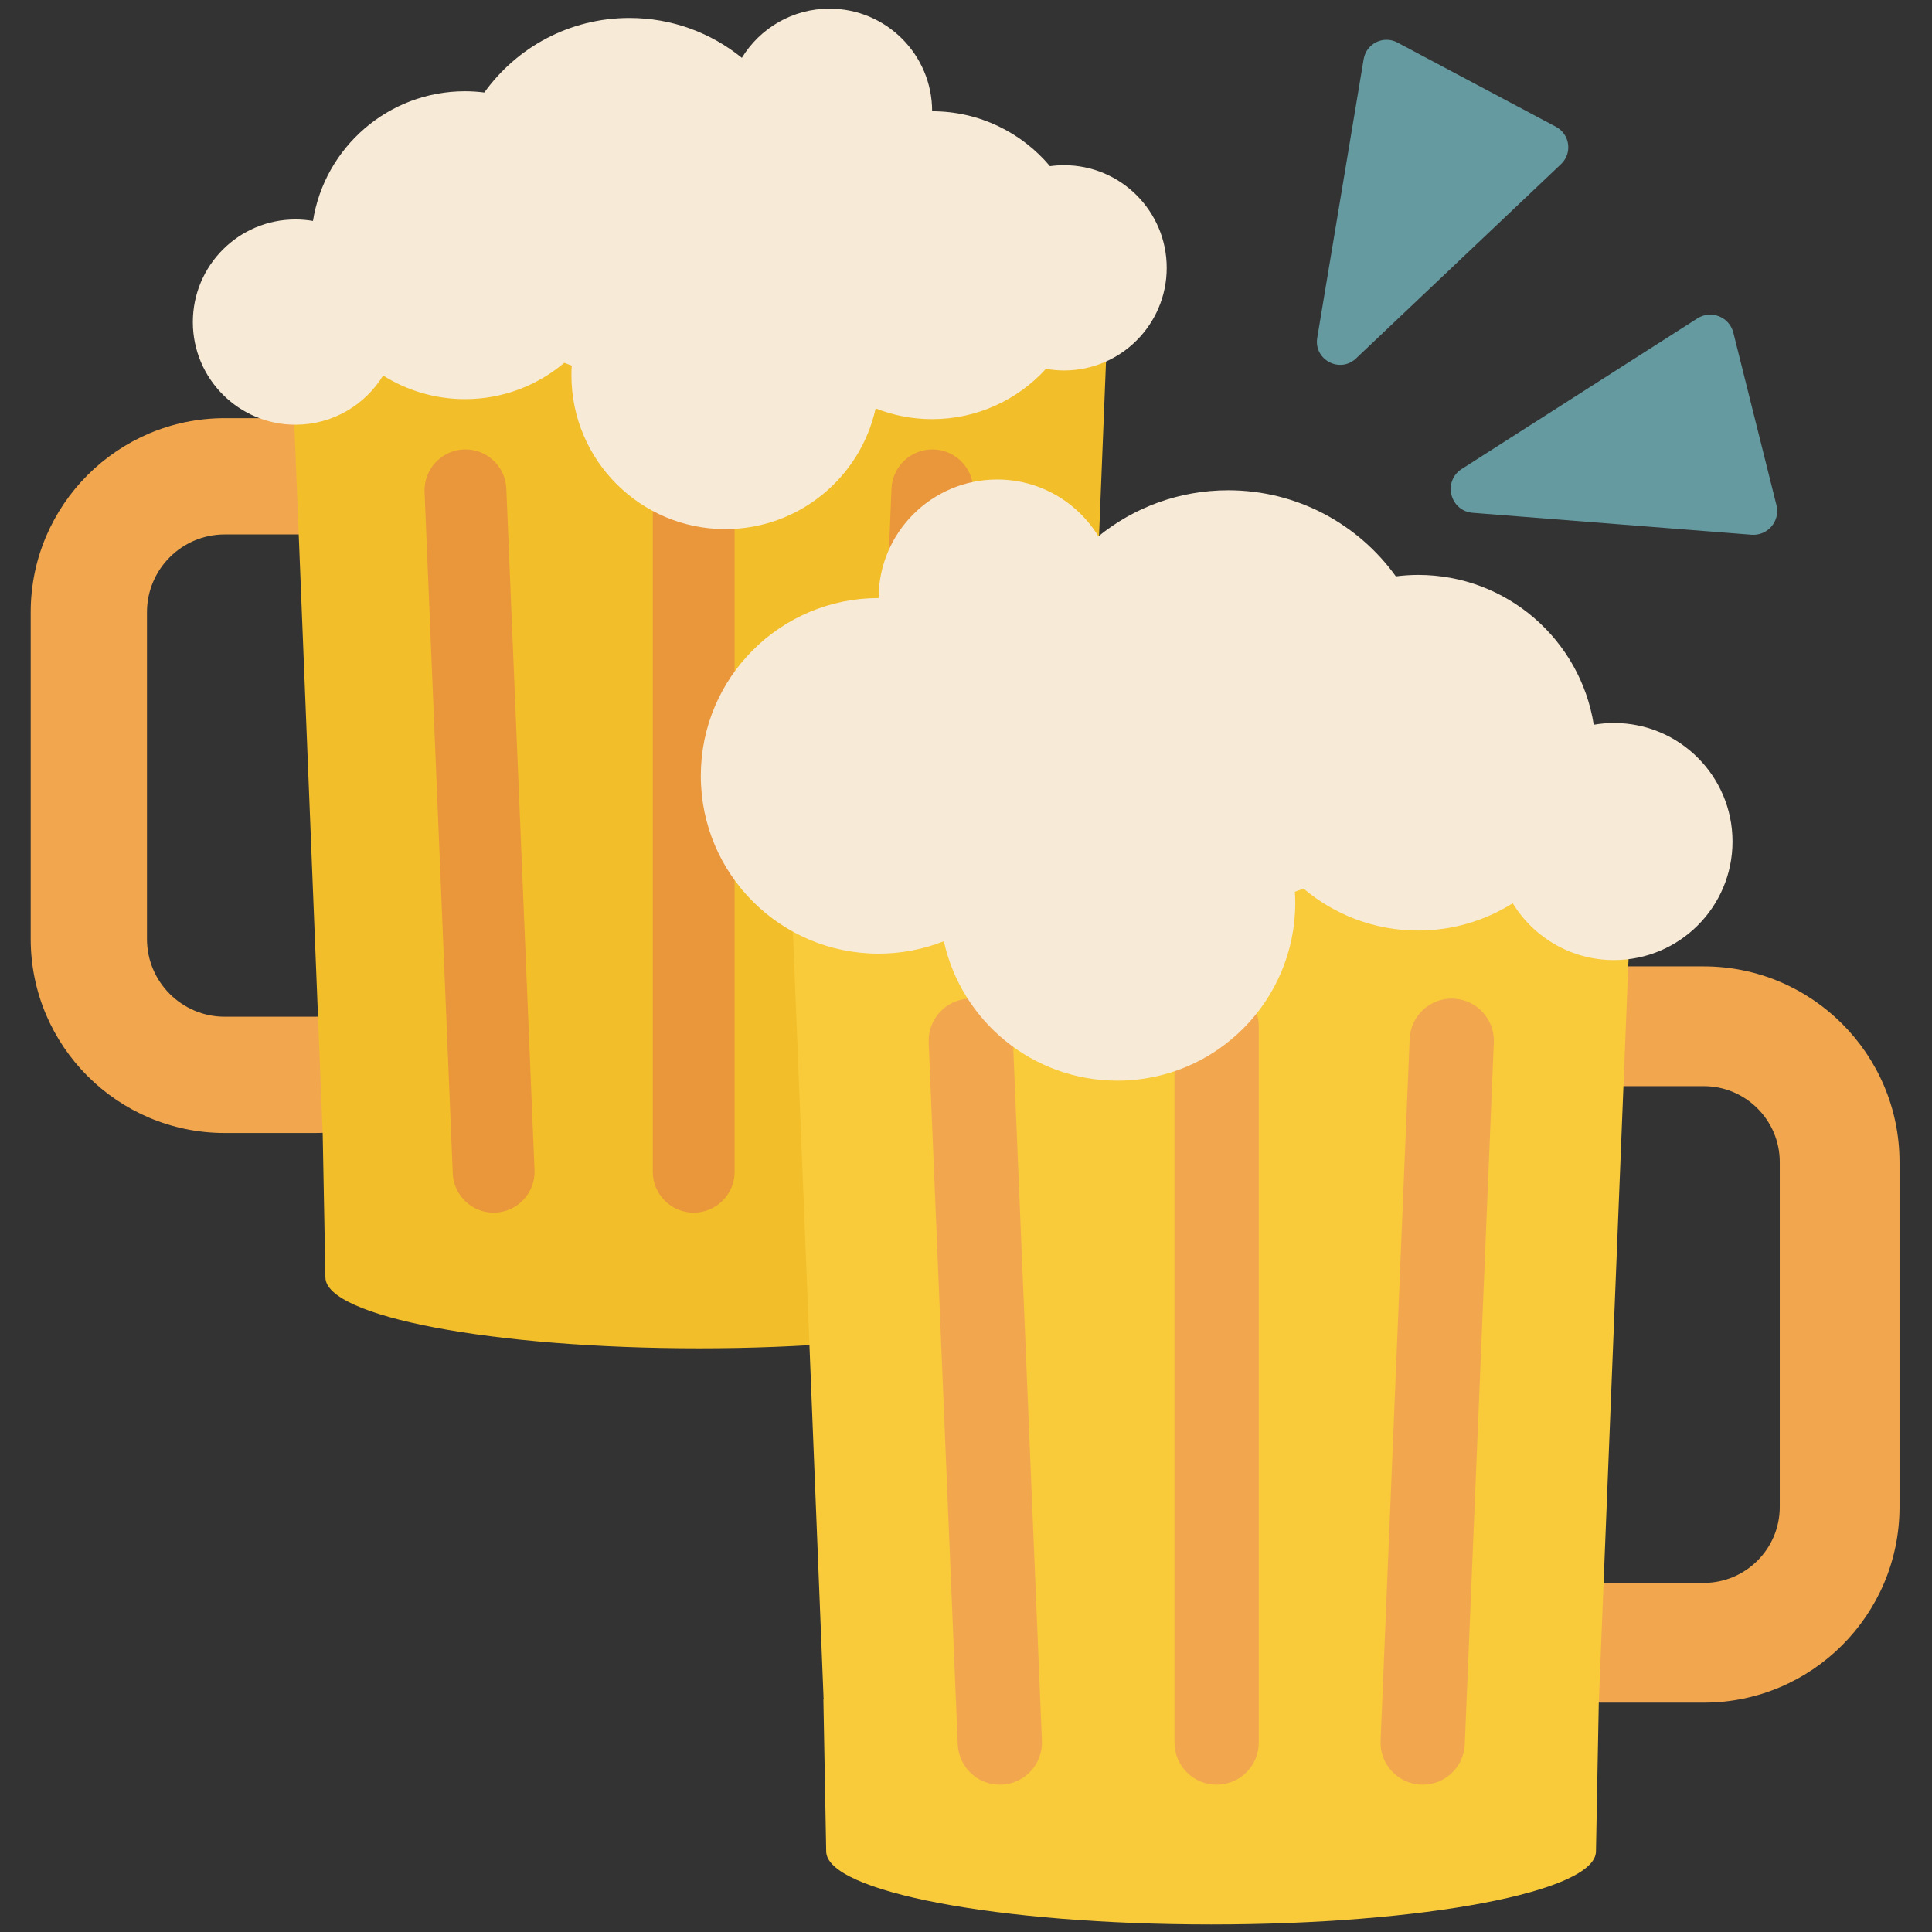 <svg width="126" height="126" viewBox="0 0 126 126" fill="none" xmlns="http://www.w3.org/2000/svg">
<rect x="0" y="0" width="126" height="126" fill="#333333" stroke="none"/>
<path d="M20.531 73.89H14.653C7.677 73.89 2.002 68.215 2.002 61.239V39.922C2.002 32.947 7.677 27.272 14.653 27.272H20.531C27.507 27.272 33.182 32.947 33.182 39.922V61.239C33.182 68.215 27.507 73.89 20.531 73.89ZM14.653 34.854C11.858 34.854 9.585 37.128 9.585 39.922V61.239C9.585 64.034 11.858 66.307 14.653 66.307H20.531C23.326 66.307 25.599 64.034 25.599 61.239V39.922C25.599 37.128 23.326 34.854 20.531 34.854H14.653Z" fill="#F2A74E"/>
<path d="M72.182 22.311L70.127 73.687H70.141L69.963 83.304C69.963 85.861 59.052 87.934 45.592 87.934C32.133 87.934 21.222 85.861 21.222 83.304L21.045 73.928L18.98 22.311C18.831 18.582 21.814 15.477 25.546 15.477H65.616C69.348 15.477 72.331 18.581 72.182 22.311Z" fill="#F2BE2A"/>
<path d="M58.97 79.085C58.933 79.085 58.895 79.084 58.858 79.083C57.386 79.022 56.242 77.779 56.303 76.307L58.142 31.868C58.203 30.396 59.451 29.254 60.918 29.313C62.39 29.374 63.534 30.617 63.473 32.089L61.634 76.528C61.575 77.962 60.392 79.085 58.97 79.085ZM32.305 79.083C33.777 79.022 34.921 77.779 34.86 76.307L33.021 31.868C32.96 30.396 31.713 29.251 30.245 29.313C28.773 29.374 27.629 30.617 27.69 32.089L29.529 76.528C29.588 77.963 30.77 79.086 32.193 79.086C32.23 79.085 32.267 79.084 32.305 79.083ZM47.91 76.417V31.063C47.91 29.59 46.715 28.395 45.242 28.395C43.768 28.395 42.574 29.59 42.574 31.063V76.417C42.574 77.891 43.768 79.085 45.242 79.085C46.715 79.085 47.91 77.891 47.91 76.417Z" fill="#EA963B"/>
<path d="M111.117 111.042H104.531C97.493 111.042 91.767 105.316 91.767 98.278V75.79C91.767 68.751 97.493 63.025 104.531 63.025H111.117C118.156 63.025 123.882 68.751 123.882 75.79V98.278C123.882 105.316 118.156 111.042 111.117 111.042ZM104.531 70.835C101.799 70.835 99.577 73.058 99.577 75.79V98.278C99.577 101.01 101.799 103.232 104.531 103.232H111.118C113.85 103.232 116.072 101.01 116.072 98.278V75.79C116.072 73.058 113.85 70.835 111.118 70.835H104.531Z" fill="#F2A74E"/>
<path d="M106.394 57.915L104.268 111.082L104.085 120.738C104.085 123.372 92.847 125.508 78.984 125.508C65.121 125.508 53.882 123.372 53.882 120.738L53.699 110.833H53.714L51.597 57.915C51.444 54.074 54.516 50.876 58.36 50.876H99.632C103.475 50.876 106.548 54.074 106.394 57.915Z" fill="#F9CB3A"/>
<path d="M65.205 116.393C63.74 116.393 62.523 115.237 62.461 113.759L60.567 67.987C60.504 66.471 61.683 65.191 63.199 65.128C64.721 65.061 65.995 66.243 66.058 67.76L67.952 113.532C68.015 115.048 66.837 116.328 65.321 116.391C65.282 116.392 65.243 116.393 65.205 116.393ZM95.529 113.759L97.424 67.987C97.487 66.471 96.308 65.191 94.792 65.128C93.277 65.059 91.996 66.243 91.933 67.76L90.038 113.532C89.975 115.048 91.154 116.328 92.67 116.391C92.709 116.392 92.748 116.393 92.786 116.393C94.251 116.393 95.468 115.237 95.529 113.759ZM82.093 113.645V66.93C82.093 65.413 80.863 64.183 79.345 64.183C77.827 64.183 76.597 65.413 76.597 66.93V113.645C76.597 115.163 77.827 116.393 79.345 116.393C80.863 116.393 82.093 115.163 82.093 113.645Z" fill="#F2A74E"/>
<path d="M76.09 17.468C76.09 21.164 73.093 24.161 69.396 24.161C68.993 24.161 68.598 24.123 68.215 24.055C66.378 26.07 63.732 27.336 60.791 27.336C59.53 27.336 58.28 27.098 57.107 26.635C56.116 31.137 52.105 34.506 47.305 34.506C41.76 34.506 37.266 30.011 37.266 24.466C37.266 24.256 37.274 24.048 37.287 23.842C37.123 23.785 36.96 23.726 36.798 23.662C35.051 25.139 32.793 26.03 30.326 26.03C28.436 26.032 26.584 25.498 24.986 24.49C23.81 26.414 21.69 27.699 19.27 27.699C15.574 27.699 12.577 24.702 12.577 21.005C12.577 17.308 15.574 14.312 19.27 14.312C19.66 14.312 20.04 14.347 20.411 14.41C21.169 9.616 25.319 5.951 30.326 5.951C30.753 5.951 31.173 5.98 31.586 6.032C33.7 3.089 37.15 1.171 41.05 1.171C43.829 1.171 46.38 2.146 48.382 3.771C49.558 1.847 51.678 0.563 54.097 0.563C57.794 0.563 60.791 3.559 60.791 7.256C63.876 7.256 66.634 8.649 68.476 10.838C68.781 10.796 69.088 10.774 69.396 10.774C73.093 10.774 76.09 13.771 76.09 17.468ZM105.259 47.152C104.809 47.152 104.369 47.192 103.941 47.266C103.066 41.729 98.273 37.494 92.489 37.494C91.996 37.494 91.51 37.529 91.033 37.589C88.592 34.19 84.607 31.974 80.103 31.974C76.892 31.974 73.946 33.1 71.633 34.977C70.275 32.755 67.827 31.271 65.032 31.271C60.762 31.271 57.301 34.733 57.301 39.003C50.896 39.003 45.705 44.194 45.705 50.599C45.705 57.003 50.897 62.194 57.301 62.194C58.757 62.195 60.201 61.921 61.556 61.385C62.701 66.585 67.334 70.477 72.877 70.477C79.282 70.477 84.473 65.285 84.473 58.881C84.473 58.638 84.464 58.398 84.449 58.159C84.638 58.094 84.826 58.025 85.013 57.952C87.032 59.657 89.639 60.687 92.489 60.687C94.671 60.689 96.81 60.072 98.657 58.908C100.015 61.131 102.463 62.614 105.258 62.614C109.528 62.614 112.99 59.153 112.99 54.883C112.99 50.613 109.528 47.152 105.259 47.152Z" fill="#F7EAD7"/>
<path d="M85.907 22.03L88.934 3.858C89.103 2.839 90.222 2.287 91.134 2.772L101.478 8.27C102.39 8.755 102.557 9.991 101.808 10.701L88.438 23.375C87.385 24.373 85.668 23.46 85.907 22.03ZM96.046 33.443L114.228 34.873C115.287 34.956 116.115 33.977 115.857 32.947L113.044 21.697C112.787 20.667 111.595 20.193 110.7 20.765L95.332 30.584C94.076 31.387 94.561 33.326 96.046 33.443Z" fill="#659AA1"/>
</svg>
